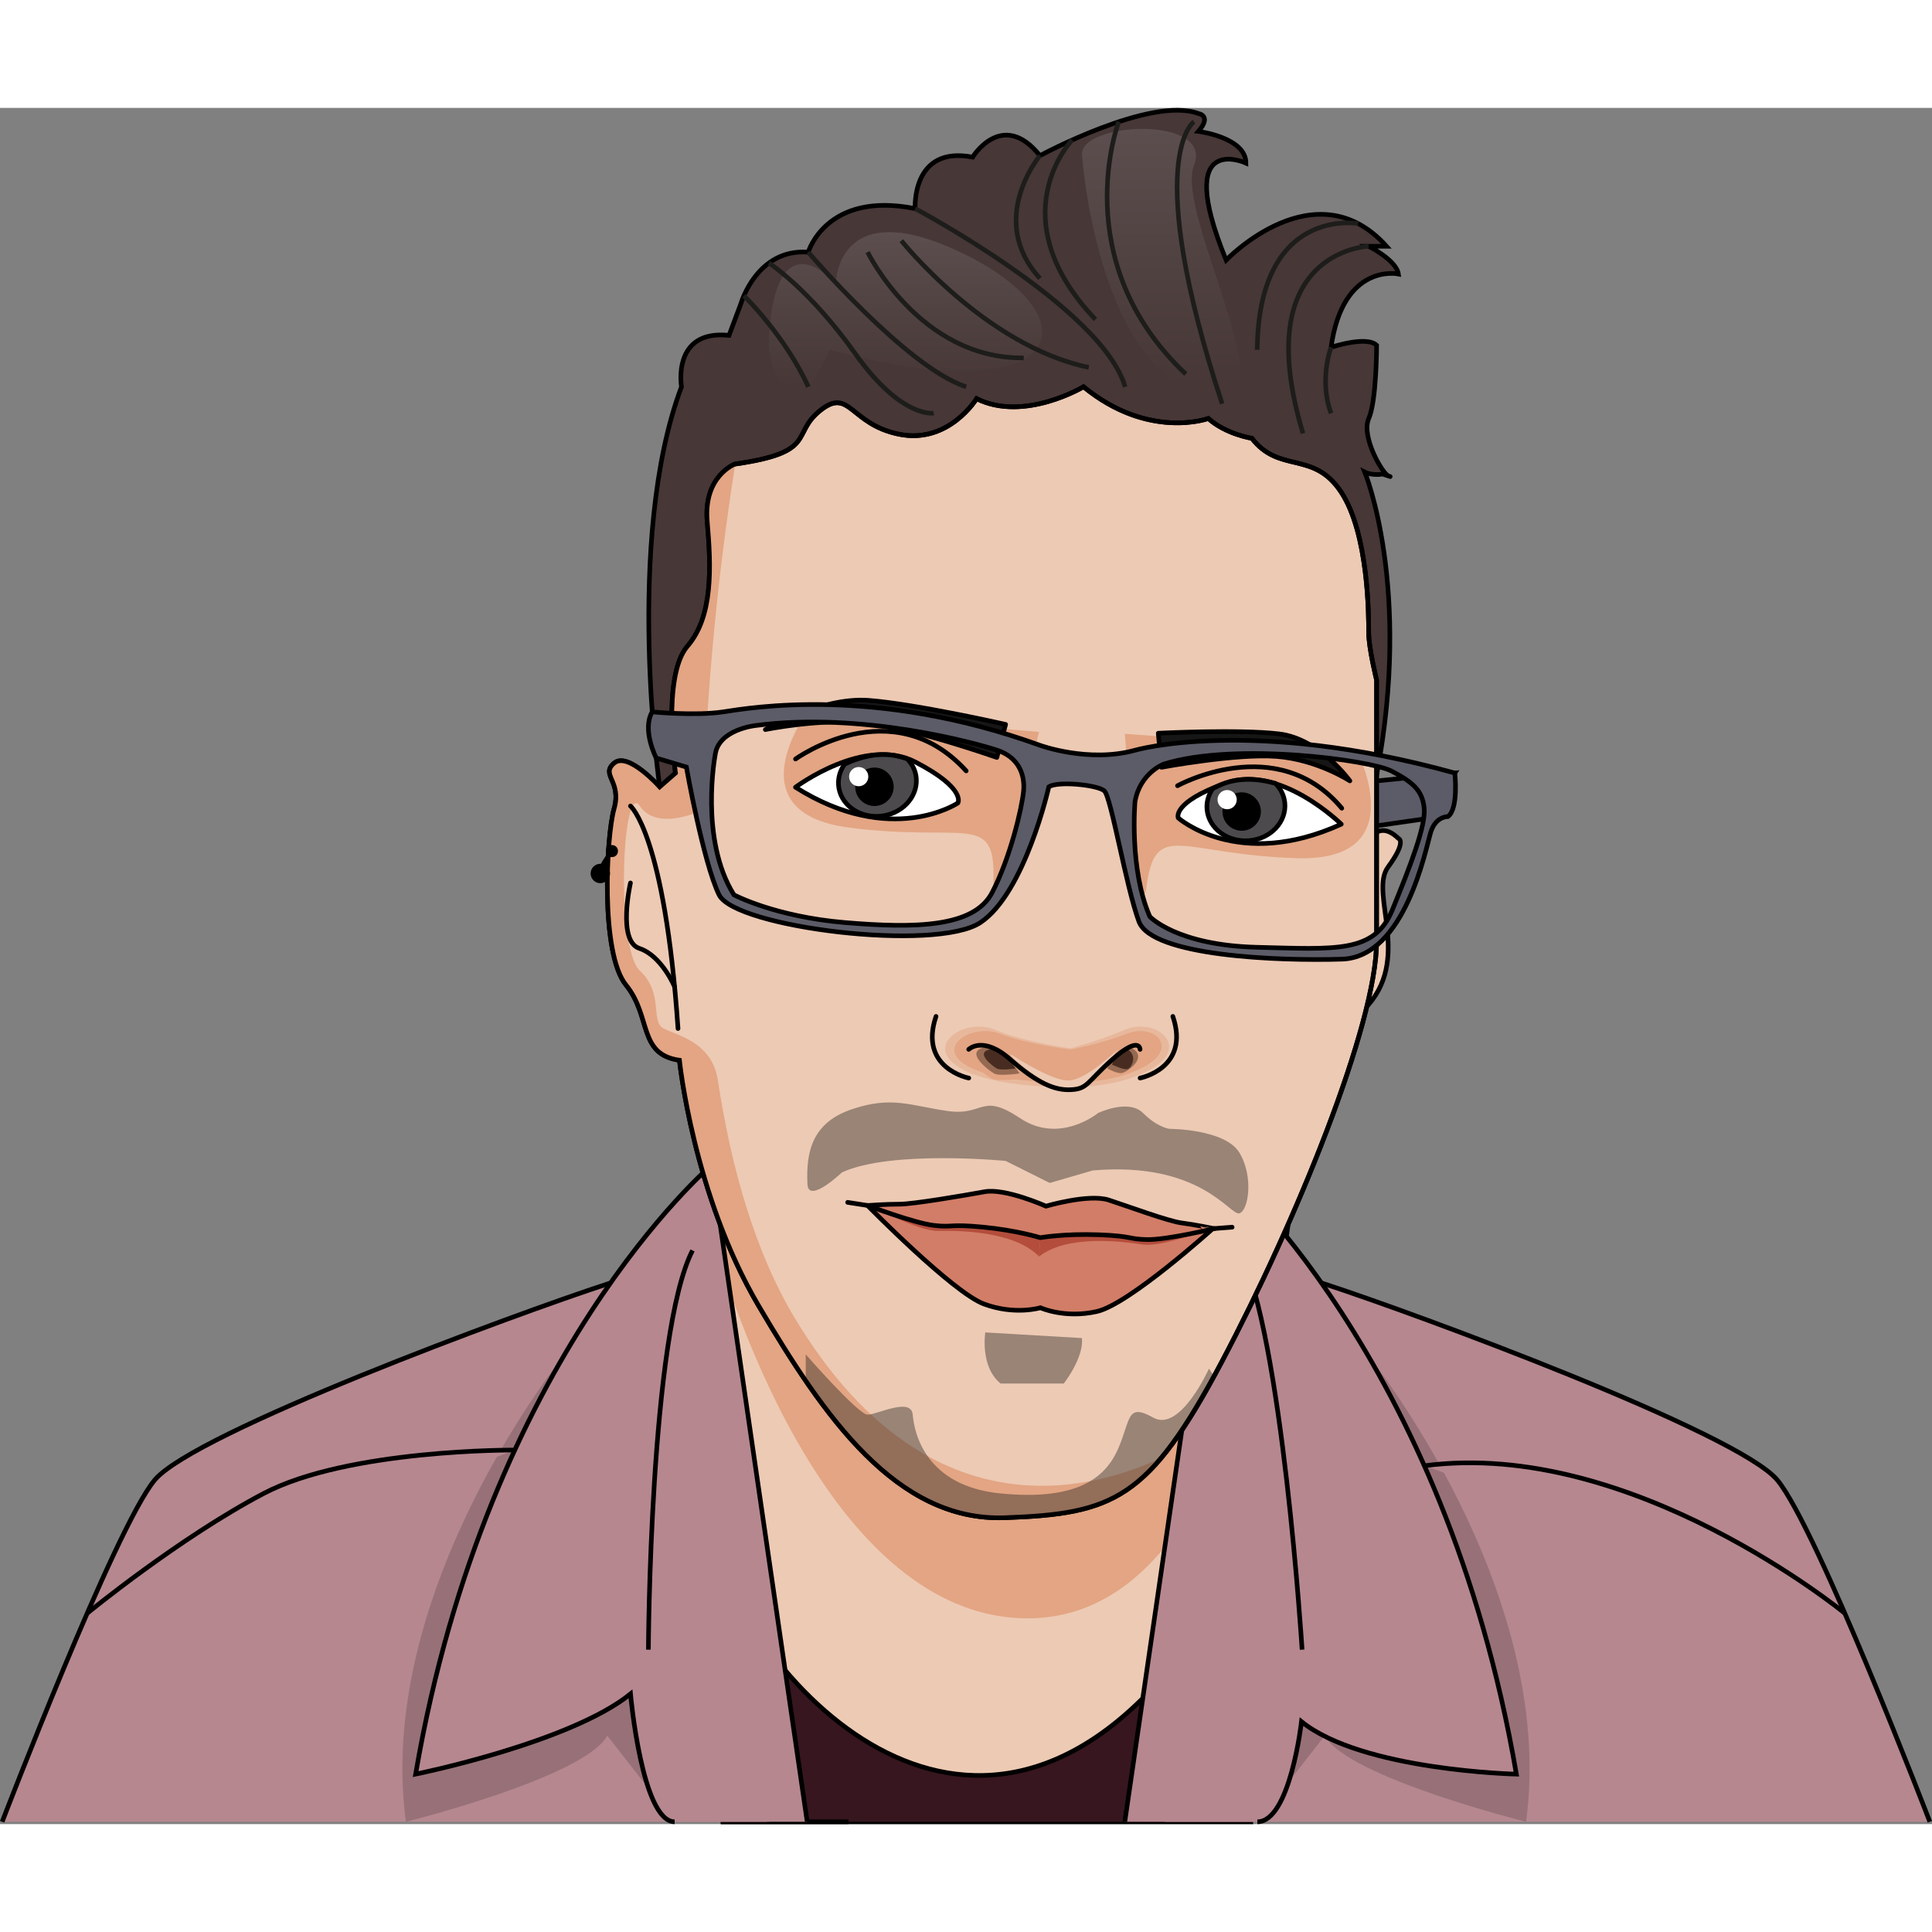 <?xml version="1.0" encoding="utf-8"?>
<!-- Created by: Science Figures, www.sciencefigures.org, Generator: Science Figures Editor -->
<svg version="1.1" id="Layer_1" xmlns="http://www.w3.org/2000/svg" xmlns:xlink="http://www.w3.org/1999/xlink" 
	 width="800px" height="800px" viewBox="0 0 418.08 371.38" enable-background="new 0 0 418.08 371.38" xml:space="preserve">
<rect x="0" y="0" width="418.08" height="371.38" fill="#808080" stroke="none"/>
<g>
	<polygon fill="#5C5C68" stroke="#000000" stroke-miterlimit="10" points="314.82,143.93 288.04,146.63 293.91,155.92 
		308.22,153.86 	"/>
	<polygon fill="#EDCAB4" stroke="#000000" stroke-miterlimit="10" points="153.97,228.79 156.47,370.88 183.62,370.88 
		270.63,370.88 264.9,333.79 279.07,239.54 	"/>
	<path fill="#E3A583" d="M154.32,244.37c0,0,20.9,80.53,66.44,82.45c45.54,1.93,54.24-78.11,54.24-78.11L154.32,244.37z"/>
	<path fill="#37161F" stroke="#000000" stroke-miterlimit="10" d="M270.63,370.88l-3.81-53.1c-43.52,76.18-94.67,35.71-111.01-2.44
		l0.65,55.53h27.16"/>
	<g>
		<path fill="#B6878F" stroke="#000000" stroke-miterlimit="10" d="M166.39,370.88c0,0-13.21-122.71-12.07-126.51
			c0,0-3.14,3.7-22.89,10.13c-19.75,6.43-89.39,32.14-97.96,42.43c-8.57,10.29-33,73.95-33,73.95"/>
		<path opacity="0.2" fill="#1D1D1B" d="M122.19,269.75c0,0-41.15,50.69-34.35,101.13c0,0,38.58-9.59,43.58-18.63l14.55,18.63
			l10.82-93.53L122.19,269.75z"/>
		<path fill="#B6878F" stroke="#000000" stroke-miterlimit="10" d="M174.68,370.88l-20.71-142.1c0,0-48.49,41.14-64.03,131.79
			c0,0,33.32-6.75,46.5-17.36c0,0,2.46,27.67,9.55,27.67"/>
		<path fill="#B6878F" stroke="#000000" stroke-miterlimit="10" d="M140.31,333.63c0,0,0.32-68.37,9.55-86.39"/>
		<path fill="#B6878F" stroke="#000000" stroke-miterlimit="10" d="M111.4,290.44c0,0-36.04-0.23-54.36,9.4
			s-38.18,25.93-38.18,25.93"/>
	</g>
	<g>
		<path fill="#B6878F" stroke="#000000" stroke-miterlimit="10" d="M251.69,370.88c0,0,13.21-122.71,12.07-126.51
			c0,0,3.14,3.7,22.89,10.13c19.75,6.43,89.39,32.14,97.96,42.43c8.57,10.29,33,73.95,33,73.95"/>
		<path opacity="0.2" fill="#1D1D1B" d="M295.89,269.75c0,0,41.15,50.69,34.35,101.13c0,0-38.58-9.59-43.58-18.63l-14.55,18.63
			l-10.82-93.53L295.89,269.75z"/>
		<path fill="#B6878F" stroke="#000000" stroke-miterlimit="10" d="M243.4,370.88l20.71-142.1c0,0,48.49,41.14,64.03,131.79
			c0,0-33.32-0.75-46.5-11.36c0,0-2.46,21.67-9.55,21.67"/>
		<path fill="#B6878F" stroke="#000000" stroke-miterlimit="10" d="M281.77,333.63c0,0-4.32-68.37-13.55-86.39"/>
		<path fill="#B6878F" stroke="#000000" stroke-miterlimit="10" d="M399.22,325.77c0,0-46.18-37.91-91-31.93"/>
	</g>
	<path fill="#EDCAB4" stroke="#000000" stroke-miterlimit="10" d="M295.22,160.8c0,0,2.12-7.77,7.39-2.72c0,0,1.93,0.53-2.25,6.21
		c-4.18,5.68,5.46,20.14-5.14,30.75C284.61,205.65,295.22,160.8,295.22,160.8z"/>
	<path fill="#473737" stroke="#000000" stroke-miterlimit="10" d="M147.47,150.79l-4.71-3.86c0,0-7.71-53.57,4.71-86.57
		c0,0-2.14-12.43,10.29-11.14l2.57-6.86c0,0,3.43-12,14.57-11.14c0,0,3.86-13.29,23.14-9.43c0,0-0.86-13.71,12.43-11.14
		c0,0,6.43-10.5,14.57-0.32c0,0,24-12.96,34.29-9.11c0,0,3,0.43,0,3.86c0,0,10.29,1.29,10.29,6.86c0,0-15.86-7.29-4.29,21
		c0,0,19.29-20.14,34.71-3h-3.86c0,0,6,3,6.43,6c0,0-12-2.57-14.57,15.86c0,0,7.71-2.57,9.86-0.43c0,0,0,12-1.71,15.86
		c-1.71,3.86,3,12,4.29,12.43c1.29,0.43-1.29-0.43-1.29-0.43s-2.14,0.43-3.86-0.43c0,0,10.29,24.86,2.57,65.57
		S147.47,150.79,147.47,150.79z"/>
	<linearGradient id="SVGID_1_" gradientUnits="userSpaceOnUse" x1="251.25" y1="63.294" x2="251.25" y2="4.54">
		<stop  offset="0.058" style="stop-color:#473737"/>
		<stop  offset="1" style="stop-color:#5C4E4E"/>
	</linearGradient>
	<path fill="url(#SVGID_1_)" d="M234.15,10.32c0,0,3.07,43.97,25.45,52.04s-5.61-38.97-1.23-49.9
		C262.75,1.54,233.26,2.98,234.15,10.32z"/>
	<linearGradient id="SVGID_2_" gradientUnits="userSpaceOnUse" x1="195.94" y1="62.368" x2="195.94" y2="26.89">
		<stop  offset="0.058" style="stop-color:#473737"/>
		<stop  offset="1" style="stop-color:#5C4E4E"/>
	</linearGradient>
	<path fill="url(#SVGID_2_)" d="M166.39,52.35c0,0-0.66-28.93,14.5-14.52c0,0,0.21-19.94,28.19-5.99s21.54,34.36-29.57,20.51
		C179.5,52.35,170.63,74.88,166.39,52.35z"/>
	<g>
		<path fill="#EDCAB4" stroke="#000000" stroke-miterlimit="10" d="M159.04,77.07c0,0-6.86,2.57-6,12.43
			c0.86,9.86,1.29,20.57-4.29,27c-5.57,6.43-2.57,27.43-2.57,27.43l-3.43,3c0,0-6.86-7.71-9.86-5.14s1.71,3.86,0,9.86
			c-1.71,6-3,31.29,2.57,38.14c5.57,6.86,2.57,15,11.57,16.29c0,0,3,29.14,17.14,53.14c14.14,24,29.86,46.71,53.29,45.86
			c23.43-0.86,31.14-3.86,47-33.86s33.43-72.86,33.43-90.86s0-56.57,0-56.57s-1.71-6.86-1.71-10.29c0-3.43,0-21.43-6-30.43
			S276.9,79.22,270.9,71.5c0,0-5.57-0.86-9.43-4.29c0,0-12.86,4.71-27-6.86c0,0-12.86,7.71-23.14,2.57c0,0-6,9.86-16.71,7.71
			c-10.71-2.14-10.71-10.29-17.14-5.14C171.04,70.65,177.04,74.5,159.04,77.07z"/>
		<path fill="#E3A583" d="M172.15,262.15c-8.65-14.3-13.89-32.47-16.84-51.96c0,0,0-0.01,0-0.01c-1.38-8.09-8.79-9.46-11.71-10.96
			c-2.93-1.5,0.12-7.61-5.14-12.52c-5.26-4.91-3.86-41.36,0-35.63s13.71,0.8,13.71,0.8l0,0c0.73-31.45,4.56-59.89,6.93-74.8
			c-0.02,0-0.03,0.01-0.05,0.01c0,0-6.86,2.57-6,12.43c0.86,9.86,1.29,20.57-4.29,27s-2.57,27.43-2.57,27.43l-3.43,3
			c0,0-6.86-7.71-9.86-5.14s1.71,3.86,0,9.86s-3,31.29,2.57,38.14s2.57,15,11.57,16.29c0,0,3,29.14,17.14,53.14
			c14.14,24,29.86,46.71,53.29,45.86c16.15-0.59,24.83-2.2,33.86-12.96C235.56,299.51,200.28,308.68,172.15,262.15z"/>
		<path opacity="0.4" fill="#1D1D1B" d="M262.71,274.48l-1.09-1.66c0,0-6.22,13.86-12.04,10.61c-5.82-3.25-4.82,0.32-7.63,6.75
			c-2.81,6.43-9.09,11.25-25.42,9.65c-16.34-1.6-18.7-13.19-19.02-17.05s-7.71,0-9.75,0c-2.03,0-13.4-13.04-13.4-13.04v5.68
			c11.67,17.05,25.12,30.3,43.11,29.64C240.01,304.25,248.01,301.43,262.71,274.48z"/>
		<path fill="none" stroke="#000000" stroke-miterlimit="10" d="M159.04,77.07c0,0-6.86,2.57-6,12.43c0.86,9.86,1.29,20.57-4.29,27
			c-5.57,6.43-2.57,27.43-2.57,27.43l-3.43,3c0,0-6.86-7.71-9.86-5.14s1.71,3.86,0,9.86c-1.71,6-3,31.29,2.57,38.14
			c5.57,6.86,2.57,15,11.57,16.29c0,0,3,29.14,17.14,53.14c14.14,24,29.86,46.71,53.29,45.86c23.43-0.86,31.14-3.86,47-33.86
			s33.43-72.86,33.43-90.86s0-56.57,0-56.57s-1.71-6.86-1.71-10.29c0-3.43,0-21.43-6-30.43S276.9,79.22,270.9,71.5
			c0,0-5.57-0.86-9.43-4.29c0,0-12.86,4.71-27-6.86c0,0-12.86,7.71-23.14,2.57c0,0-6,9.86-16.71,7.71
			c-10.71-2.14-10.71-10.29-17.14-5.14C171.04,70.65,177.04,74.5,159.04,77.07z"/>
		<path opacity="0.4" fill="#1D1D1B" d="M182.2,230.35c0,0-7.26,6.92-7.47,2.57c-0.35-7.32,1.18-13.43,9.76-16.28
			c8.57-2.86,12.57-0.71,20.57,0.43c8,1.14,7.14-4.14,15.71,1.57c8.57,5.71,16.86-1.14,16.86-1.14s6.57-3.14,9.71,0
			s5.71,3.43,5.71,3.43s12,0,15.14,5.14s2,12.57,0,13.14c-2,0.57-8.29-11.28-31.71-9.28l-9.32,2.71l-9.54-4.77
			C217.63,227.87,192.88,225.45,182.2,230.35z"/>
	</g>
	<g>
		<path fill="#E3A583" d="M174.65,130.8c0,0-16.03,21.69,9.11,24.95c25.14,3.25,31.64-3.6,31.22,11.38
			c-0.27,9.77,9.86-32.09,9.86-32.09L174.65,130.8z"/>
		<path fill="#E3A583" d="M293.63,139.16c0,0,12.41,23.95-12.92,23.2c-25.33-0.75-30.68-8.54-32.63,6.32
			c-1.27,9.69-4.68-33.24-4.68-33.24L293.63,139.16z"/>
		<path fill="#FFFFFF" stroke="#000000" stroke-linecap="round" stroke-linejoin="round" stroke-miterlimit="10" d="M290.25,155
			c0,0-13.27-13.1-25.02-8.89c-11.75,4.21-10.26,7.54-10.26,7.54S267.95,165.17,290.25,155z"/>
		<path fill="#4C4A4D" stroke="#000000" stroke-miterlimit="10" d="M275.97,146.16c1.14,1.14,1.9,2.58,2.06,4.22
			c0.41,4.1-3.03,7.77-7.68,8.18c-4.65,0.41-8.75-2.59-9.15-6.69c-0.17-1.66,0.32-3.24,1.24-4.57c0.41-0.2,0.8-0.41,1.25-0.62
			C267.66,144.81,271.99,145.07,275.97,146.16z"/>
		<path fill="#FFFFFF" stroke="#000000" stroke-linecap="round" stroke-linejoin="round" stroke-miterlimit="10" d="M172.14,147.01
			c0,0,14.91-11.2,25.99-5.44c11.07,5.75,9.15,8.85,9.15,8.85S192.86,160.09,172.14,147.01z"/>
		<path fill="#4C4A4D" stroke="#000000" stroke-miterlimit="10" d="M182.78,142c-0.93,1.31-1.44,2.86-1.33,4.5
			c0.28,4.12,4.28,7.15,8.93,6.78c4.65-0.37,8.19-4.01,7.91-8.13c-0.11-1.67-0.86-3.14-1.99-4.3c-0.44-0.13-0.86-0.27-1.34-0.4
			C190.75,139.28,186.52,140.26,182.78,142z"/>
		<path fill="#161616" stroke="#000000" stroke-linecap="round" stroke-linejoin="round" stroke-miterlimit="10" d="M215.71,140.56
			c0,0-17.88-6.29-27.91-7.42c-10.03-1.13-22.18,1.39-22.18,1.39s12.22-7.1,22.34-6.32c10.12,0.77,29.65,5.2,29.65,5.2
			L215.71,140.56z"/>
		<path fill="#161616" stroke="#000000" stroke-linecap="round" stroke-linejoin="round" stroke-miterlimit="10" d="M251.34,142.69
			c0,0,16.17-3.02,24.92-2.35c8.75,0.66,15.85,5.29,15.85,5.29s-6.55-9.14-15.34-10.17c-8.79-1.03-26.12-0.14-26.12-0.14
			L251.34,142.69z"/>
		<g>
			<path stroke="#000000" stroke-linecap="round" stroke-linejoin="round" stroke-miterlimit="10" d="M265.06,152.67
				c0.23,2.01,2.04,3.45,4.04,3.23c2.01-0.23,3.45-2.04,3.23-4.04c-0.23-2.01-2.04-3.45-4.04-3.23
				C266.27,148.85,264.83,150.66,265.06,152.67z"/>
			<circle fill="#FFFFFF" cx="265.55" cy="149.69" r="2.08"/>
		</g>
		<g>
			<path stroke="#000000" stroke-linecap="round" stroke-linejoin="round" stroke-miterlimit="10" d="M185.66,147.72
				c0.45,1.97,2.41,3.2,4.38,2.76c1.97-0.45,3.21-2.41,2.76-4.38s-2.41-3.21-4.38-2.76C186.44,143.79,185.21,145.75,185.66,147.72z"
				/>
			<circle fill="#FFFFFF" cx="185.82" cy="144.71" r="2.08"/>
		</g>
	</g>
	<path fill="#5C5C68" stroke="#000000" stroke-miterlimit="10" d="M314.82,143.93c-44.14-12.21-69.21-4.93-69.21-4.93
		c-10.07,2.79-20.57-1.07-20.57-1.07c-35.57-12.86-62.57-8.14-68.57-7.23s-15.34,0-15.34,0c-2.26,3.91,0.87,9.98,0.87,9.98
		l6.53,1.96c0,0,3.64,20.57,7.07,27.64c3.43,7.07,46.93,12.43,56.57,6c9.64-6.43,14.79-29.36,14.79-29.36
		c1.93-1.29,10.5-0.43,12,0.86s4.71,20.79,7.5,28.29s30.21,8.57,43.93,8.14c13.71-0.43,18.16-24.09,19.23-27.51
		c1.07-3.43,3.7-3.34,3.7-3.34C315.68,151.65,314.82,143.93,314.82,143.93z M221.5,147.79c-0.33,3.64-2.89,14.57-6.84,22.07
		c-3.95,7.5-16.62,7.71-31.84,6.43c-15.21-1.29-24-6-24-6c-7.5-12-4.07-30.21-4.07-30.21c0.64-5.62,8.79-6.43,8.79-6.43
		c22.93-3.04,47.79,3.86,52.29,5.36S221.82,144.15,221.5,147.79z M301.32,173.5c-3.86,9.43-12,8.57-29.36,8.14
		c-17.36-0.43-23.14-6.64-23.14-6.64c-4.5-10.29-3.21-24.86-3.21-24.86c1.07-6.21,6.21-8.14,6.21-8.14
		c15.48-4.84,44.79-0.86,49.29,1.5c4.5,2.36,6.64,4.07,7.07,7.93C308.61,155.29,305.18,164.07,301.32,173.5z"/>
	<path fill="none" stroke="#000000" stroke-linecap="round" stroke-linejoin="round" stroke-miterlimit="10" d="M172.15,140.9
		c0,0,20.85-15.11,36.93,2.57"/>
	<path fill="none" stroke="#000000" stroke-linecap="round" stroke-linejoin="round" stroke-miterlimit="10" d="M254.81,146.68
		c0,0,21.51-11.91,35.55,4.87"/>
	<path fill="none" stroke="#000000" stroke-linecap="round" stroke-linejoin="round" stroke-miterlimit="10" d="M136.43,151.07
		c0,0,7.39,6.04,10.29,48.15"/>
	<path fill="none" stroke="#000000" stroke-linecap="round" stroke-linejoin="round" stroke-miterlimit="10" d="M136.43,167.72
		c0,0-2.89,12.58,1.93,14.16c4.82,1.59,7.62,8.29,7.62,8.29"/>
	<g>
		<path fill="#D27D67" stroke="#000000" stroke-miterlimit="10" d="M255.69,241.29c-2.92-0.38-11.45-3.55-15.77-4.96
			c-4.32-1.4-13.58,1.33-13.58,1.33s-8.81-3.94-13.28-3.12c-4.47,0.82-15.47,2.69-18.41,2.69c-2.94-0.01-6.92,0.28-6.92,0.28
			s18.47,18.83,25.19,21.32c6.72,2.49,12.22,0.81,12.22,0.81s5.24,2.4,12.23,0.81c6.99-1.58,25.13-17.98,25.13-17.98
			S258.61,241.67,255.69,241.29z"/>
		<path fill="#B44D3C" d="M187.74,237.51c0,0,0.1,0.04,0.29,0.1c1.74,0.57,10.84,5.46,14.92,5.4c4.52-0.07,16.48-0.02,21.9,5.55
			c0.27-4.08,0.27-4.08,0.27-4.08s-4.96-1.57-12.45-2.29c-7.49-0.72-6.37,0.14-10.62-0.37
			C197.79,241.31,187.74,237.51,187.74,237.51z"/>
		<path fill="#B44D3C" d="M262.81,242.5c0,0-0.1,0.02-0.3,0.06c-1.8,0.33-11.2,4-15.23,3.4c-4.47-0.67-16.33-2.2-22.44,2.61
			c0.27-4.08,0.27-4.08,0.27-4.08s5.12-0.9,12.65-0.63c7.52,0.28,6.29,0.98,10.58,1.04C252.62,244.96,262.81,242.5,262.81,242.5z"/>
		<path fill="none" stroke="#000000" stroke-linecap="round" stroke-linejoin="round" stroke-miterlimit="10" d="M262.52,242.56
			c0.19-0.04,0.3-0.06,0.3-0.06s-10.2,2.45-14.48,2.39c-4.28-0.06-3.06-0.76-10.58-1.04c-7.52-0.28-12.65,0.63-12.65,0.63
			s-4.96-1.57-12.45-2.29c-7.49-0.72-6.37,0.14-10.62-0.37c-4.25-0.51-14.3-4.3-14.3-4.3s0.1,0.04,0.29,0.1"/>
	</g>
	<path fill="none" stroke="#1D1D1B" stroke-miterlimit="10" d="M166.39,33.56c0,0,8.79,5.66,18.72,19.67
		c9.94,14,16.94,12.83,16.94,12.83"/>
	<path fill="none" stroke="#1D1D1B" stroke-miterlimit="10" d="M160.98,40.63c0,0,8.98,8.78,13.94,19.73"/>
	<path fill="none" stroke="#1D1D1B" stroke-miterlimit="10" d="M174.9,31.22c0,0,21.29,24.96,34.18,29.14"/>
	<path fill="none" stroke="#1D1D1B" stroke-miterlimit="10" d="M198.04,21.79c0,0,40.47,21.49,45.43,38.57"/>
	<path fill="none" stroke="#1D1D1B" stroke-miterlimit="10" d="M221.54,54.1c-22.51,0.29-33.79-22.89-33.79-22.89"/>
	<path fill="none" stroke="#1D1D1B" stroke-miterlimit="10" d="M195.05,28.73c0,0,18.09,22.75,40.55,27.42"/>
	<path fill="none" stroke="#1D1D1B" stroke-miterlimit="10" d="M225.04,10.32c0,0-11.62,13.87,0,26.57"/>
	<path fill="none" stroke="#1D1D1B" stroke-miterlimit="10" d="M232,6.94c0,0-16.01,16.68,5.05,38.84"/>
	<path fill="none" stroke="#1D1D1B" stroke-miterlimit="10" d="M242.09,2.99c0,0-11.45,30.11,14.51,54.61"/>
	<path fill="none" stroke="#1D1D1B" stroke-miterlimit="10" d="M258.37,2.99c0,0-11.4,7.65,6.1,61.03"/>
	<path fill="none" stroke="#1D1D1B" stroke-miterlimit="10" d="M296.18,29.93c0,0-26.17,0.84-14.21,40.51"/>
	<path fill="none" stroke="#1D1D1B" stroke-miterlimit="10" d="M293.91,25.03c0,0-21.55-3.89-21.85,27.32"/>
	<path fill="none" stroke="#1D1D1B" stroke-miterlimit="10" d="M288.04,51.79c0,0-2.68,7.03,0,14.3"/>
	<path opacity="0.4" fill="#1D1D1B" d="M213.22,264.98c0,0-1.21,7.37,3.3,11.06h13.68c0,0,4.39-5.59,3.92-9.83L213.22,264.98z"/>
	<g>
		<g>
			<path fill="#EDCAB4" d="M243.08,198.57c-6.96,3.1-11.47,4.65-11.47,4.65s-10.51-1.55-17.47-4.65c-6.96-3.1-16.74,3.87-8.36,9.39
				c8.38,5.51,25.83,4.82,25.83,4.82s11.45,0.69,19.83-4.82C259.81,202.45,250.04,195.47,243.08,198.57z"/>
			<path fill="#E8B89C" d="M243.48,199.46c-6.43,2.7-11.87,4.04-11.87,4.04s-9.94-1.35-16.37-4.04c-6.43-2.7-15.47,3.37-7.72,8.16
				c7.74,4.79,24.09,4.19,24.09,4.19s10.35,0.6,18.09-4.19C257.44,202.82,249.91,196.76,243.48,199.46z"/>
			<path fill="#E3A583" d="M243.88,200.34c-5.9,2.29-12.27,3.43-12.27,3.43s-9.37-1.14-15.27-3.43c-5.9-2.29-14.19,2.86-7.09,6.93
				c7.1,4.07,22.36,3.56,22.36,3.56s9.25,0.51,16.36-3.56C255.07,203.2,249.78,198.04,243.88,200.34z"/>
		</g>
		<g>
			<path fill="#E3A583" d="M221.5,210c0,0-5.34-8.44-10.13-7.03c-4.78,1.41,1.69,6.19,3.1,7.03C215.87,210.84,221.5,210,221.5,210z"
				/>
			<path fill="#956952" d="M220.63,208.94c0,0-4.21-6.65-7.98-5.54c-3.77,1.11,1.33,4.88,2.44,5.54
				C216.19,209.6,220.63,208.94,220.63,208.94z"/>
			<path fill="#482C21" d="M219.75,207.87c0,0-3.08-4.86-5.84-4.05c-2.76,0.81,0.97,3.57,1.78,4.05
				C216.51,208.36,219.75,207.87,219.75,207.87z"/>
		</g>
		<g>
			<path fill="#E3A583" d="M238.6,208.66c0,0,4.26-7.56,7.87-5.07c3.61,2.49-3.1,5.55-4.51,6.03
				C240.56,210.09,238.6,208.66,238.6,208.66z"/>
			<path fill="#956952" d="M239.62,207.84c0,0,2.83-6.11,5.68-4.15c2.84,1.96-1.19,4.73-2.3,5.11
				C241.89,209.18,239.62,207.84,239.62,207.84z"/>
			<path fill="#482C21" d="M240.64,207.03c0,0,1.4-4.66,3.48-3.23c2.08,1.44,0.72,3.91-0.09,4.19
				C243.21,208.26,240.64,207.03,240.64,207.03z"/>
		</g>
		<path fill="#EDCAB4" d="M218.79,204.82c-1.23-0.32,7.75,7.65,12.58,7.65c4.84,0,10.53-8.76,10.53-8.76s-6.86,6.76-10.75,6.76
			S218.79,204.82,218.79,204.82z"/>
		<g>
			<path fill="none" stroke="#000000" stroke-linecap="round" stroke-linejoin="round" stroke-miterlimit="10" d="M209.64,209.94
				c0,0-10.9-2.1-7.09-13.34"/>
			<path fill="none" stroke="#000000" stroke-linecap="round" stroke-linejoin="round" stroke-miterlimit="10" d="M246.71,209.94
				c0,0,10.9-2.1,7.09-13.34"/>
			<path fill="none" stroke="#000000" stroke-linecap="round" stroke-linejoin="round" stroke-miterlimit="10" d="M246.71,203.73
				c0,0-0.07-3.07-5.99,2.18c-5.78,5.12-5.28,6.5-9.44,6.56c-0.04,0-0.07,0-0.11,0c-2.95,0-6.63-1.32-12.55-6.56
				c-5.92-5.25-8.99-2.18-8.99-2.18"/>
		</g>
	</g>
	<path stroke="#000000" stroke-miterlimit="10" d="M133.23,160.02c0,0-3.63,3.84-3.42,6.19"/>
	<circle stroke="#000000" stroke-miterlimit="10" cx="129.91" cy="165.67" r="1.6"/>
	<circle stroke="#000000" stroke-miterlimit="10" cx="132.43" cy="160.82" r="0.8"/>
	
		<line fill="none" stroke="#000000" stroke-linecap="round" stroke-linejoin="round" stroke-miterlimit="10" x1="187.74" y1="237.51" x2="183.43" y2="236.84"/>
	
		<line fill="none" stroke="#000000" stroke-linecap="round" stroke-linejoin="round" stroke-miterlimit="10" x1="262.81" y1="242.5" x2="266.63" y2="242.21"/>
</g>
</svg>